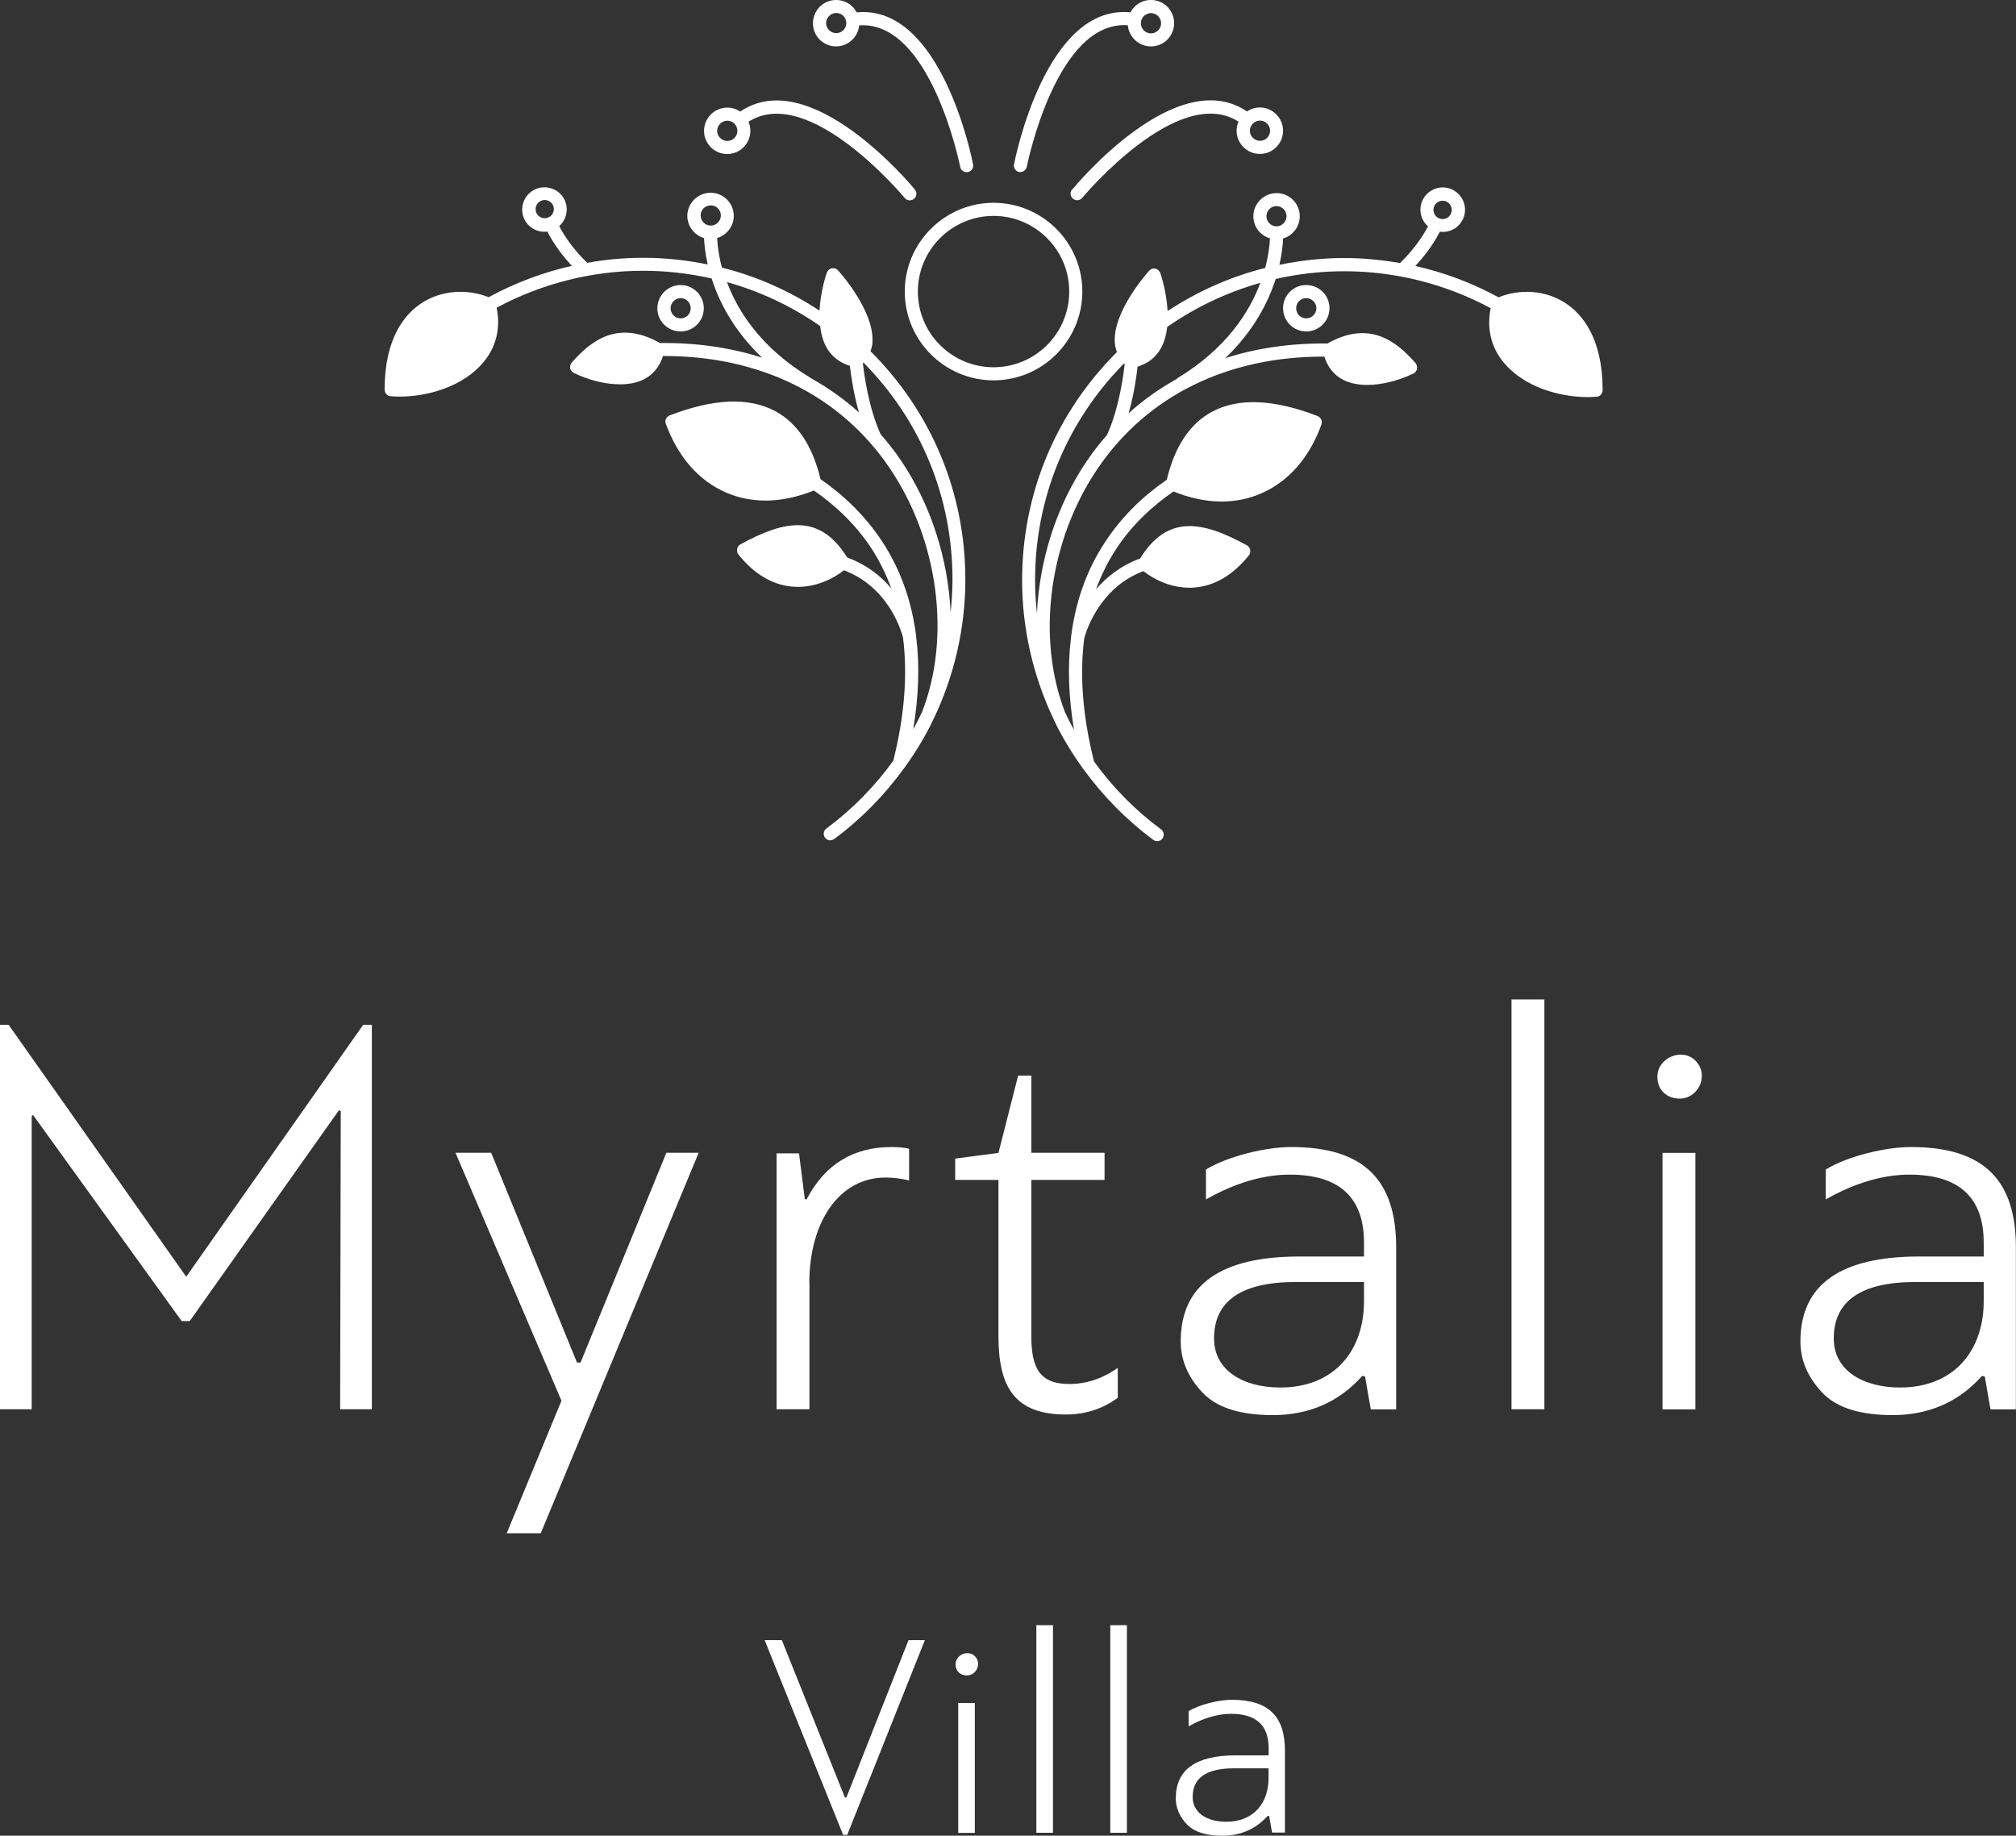 <?xml version="1.0" encoding="UTF-8"?>
<svg xmlns="http://www.w3.org/2000/svg" id="Layer_2" viewBox="0 0 172.35 156.95">
  <rect x="0" y="0" width="172.35" height="156.95" fill="#333333" stroke="none"/>
  <defs>
    <style>.cls-1{fill:#fff;stroke-width:0px;}</style>
  </defs>
  <g id="Layer_1-2">
    <path class="cls-1" d="m137.01,33.3s0,0,0,0h0c-.01-4.4-1.75-6.46-3.2-7.4-1.65-1.07-3.81-1.24-5.7-.48-2.23-1.22-4.63-2.12-7.11-2.68,1.15-1.23,1.8-2.35,2.1-2.94.08.01.16.03.24.03.23,0,.46-.04.68-.12.47-.18.85-.54,1.06-1,.21-.46.22-.98.04-1.46-.18-.47-.54-.85-1-1.06-.96-.43-2.08,0-2.52.96-.21.46-.22.98-.04,1.46.11.29.29.54.52.74-.31.61-1.05,1.84-2.39,3.14-1.57-.27-3.16-.43-4.77-.43-1.88,0-3.73.21-5.54.58.22-.99.3-1.78.31-2.25.82-.24,1.43-1,1.43-1.9,0-1.09-.89-1.98-1.98-1.98s-1.99.89-1.99,1.98c0,.9.6,1.65,1.42,1.89-.02.5-.11,1.4-.41,2.53-2.96.74-5.76,1.99-8.34,3.68-.09-1.68-.59-3.16-.63-3.26,0,0-.01-.01-.01-.02-.01-.03-.04-.06-.06-.1-.02-.03-.04-.06-.07-.09,0,0,0-.02-.01-.02-.02-.02-.04-.02-.06-.04-.03-.02-.07-.05-.1-.06-.03-.01-.06-.02-.1-.03-.04,0-.07-.02-.11-.02-.04,0-.07,0-.11.02-.02,0-.05,0-.08.01,0,0-.01.01-.02.01-.03.01-.06.04-.1.06-.03.02-.06.04-.09.07,0,0-.02,0-.02.02-.13.14-3.16,3.52-2.94,6.19.02.28.09.53.18.77-5.23,5.21-8.11,12.12-8.11,19.52,0,4.13.95,8.23,2.72,11.93.01.03.02.07.04.1,0,.01.02.02.03.03.09.19.17.38.27.57.61,1.18,1.32,2.32,2.1,3.4.02.05.05.08.09.12,1.67,2.3,3.69,4.35,5.97,6.04.1.07.22.11.33.11.17,0,.34-.08.45-.23.18-.25.13-.6-.12-.78-2.22-1.64-4.14-3.6-5.73-5.8-.97-3.86-1.24-7.37-.84-10.53.13-.48.61-1.99,1.8-3.41.9-1.09,1.99-1.86,3.26-2.34.93.74,2.36,1.42,3.94,1.42.14,0,.29,0,.44-.02,1.73-.14,3.29-1.07,4.65-2.76.01-.01.01-.03.02-.04.01-.01.02-.02.03-.04.01-.02.01-.04.02-.06.01-.04.03-.07.03-.11,0-.04,0-.07,0-.11s0-.07,0-.1c0-.04-.02-.07-.03-.1-.01-.03-.03-.06-.05-.09-.02-.03-.04-.06-.07-.09-.02-.02-.02-.04-.04-.05-.01-.01-.03-.01-.04-.02s-.02-.02-.04-.03c-3.79-2.08-6.8-2.68-9.14,1.12-1.65.61-2.88,1.59-3.77,2.64.44-1.2.99-2.33,1.68-3.39,1.39-2.14,3.16-3.75,4.94-4.98,1.41.57,2.79.86,4.11.86,1.18,0,2.32-.23,3.38-.69,2.34-1.01,4.13-3.05,5.16-5.89,0,0,0,0,0,0h0s0,0,0-.01c.01-.03,0-.07.02-.1,0-.04.02-.08.02-.11,0-.04-.02-.07-.02-.1s-.01-.07-.03-.11c-.01-.03-.04-.06-.06-.09-.02-.03-.04-.06-.07-.09-.02-.02-.06-.04-.09-.06-.03-.02-.06-.05-.09-.06,0,0,0,0-.01,0,0,0,0,0,0,0-3.75-1.45-6.78-1.57-9.02-.37-1.9,1.02-3.2,2.98-3.87,5.82-1.9,1.3-3.79,3.04-5.3,5.36-1.56,2.38-2.52,5.1-2.89,8.12,0,0,0,.02,0,.02,0,0,0,.01,0,.02-.3,2.43-.21,5.06.26,7.87-.27-.49-.52-.99-.76-1.49-2.49-6.4-1.39-14.74,2.8-20.89,4.22-6.19,11.08-9.57,19.36-9.54.29.91.84,1.6,1.64,2,.59.29,1.3.42,2.03.42,1.33,0,2.77-.41,3.91-.96h0s.04-.01.05-.02c.02,0,.03-.03.05-.04.02-.01.05-.02.07-.04.01,0,.01-.02.02-.03.03-.03.05-.06.07-.09.02-.03.04-.06.05-.09.01-.03.02-.07.03-.1,0-.04.01-.07.01-.11,0-.03,0-.07-.01-.1,0-.04-.02-.07-.03-.11,0-.01,0-.03-.01-.04-.01-.02-.03-.04-.04-.06-.01-.02-.02-.04-.03-.06-1.63-1.87-3.95-3.73-7.55-1.69-3.12-.04-6.04.39-8.73,1.25,2.43-2.32,3.68-4.79,4.31-6.77,1.9-.43,3.87-.66,5.86-.66,4.38,0,8.7,1.1,12.52,3.16-.35,1.74.03,3.33,1.11,4.64,1.72,2.08,4.73,2.96,7.2,2.96.24,0,.48-.01.71-.03,0,0,0,0,0,0,.01,0,.03,0,.04,0,.03,0,.06-.02.09-.02.04,0,.07-.02.11-.03.03-.01.06-.04.09-.06.03-.02.06-.04.08-.07.02-.03.04-.06.06-.09.02-.03.04-.06.05-.09.01-.04.02-.07.02-.11,0-.03.02-.06.02-.09,0-.01,0-.02,0-.04m-14.4-15.7c.13-.29.42-.46.71-.46.11,0,.22.02.32.07.19.08.34.24.41.44.08.2.07.41-.02.6h0c-.08.19-.24.34-.43.41-.2.07-.41.07-.6-.02-.19-.09-.34-.24-.41-.44-.07-.2-.07-.41.02-.6m-27.98,19.57c-.61.69-1.18,1.42-1.71,2.2-2.61,3.83-4.07,8.49-4.28,13.05-.1-.94-.16-1.88-.16-2.83,0-7.01,2.7-13.57,7.61-18.54.02.02.04.03.05.05-.09.86-.46,3.75-1.51,6.07m6.01-4.84s-.04.03-.05.05c-1.48.82-2.86,1.8-4.11,2.93.48-1.7.69-3.28.76-3.98.87-.27,1.54-.77,1.98-1.54.32-.56.48-1.2.56-1.86,2.45-1.71,5.14-2.97,7.96-3.77-.93,2.49-2.9,5.62-7.1,8.16m7.62-13.86c0-.48.39-.86.86-.86s.86.39.86.86-.39.87-.86.87-.86-.39-.86-.87"></path>
    <path class="cls-1" d="m109.69,26.35c0,1.1.89,1.99,1.98,1.99s1.99-.89,1.99-1.99-.89-1.98-1.99-1.98-1.98.89-1.98,1.98m2.85,0c0,.48-.39.87-.87.87s-.86-.39-.86-.87.39-.86.86-.86.87.39.87.86"></path>
    <path class="cls-1" d="m74.58,29.3c.22-2.67-2.81-6.05-2.94-6.19,0,0-.02-.01-.02-.02-.02-.03-.06-.04-.09-.07-.03-.02-.06-.04-.1-.06,0,0-.01-.01-.02-.01-.02,0-.05,0-.07,0-.04,0-.08-.02-.12-.02-.04,0-.07,0-.1.01-.04,0-.07.01-.1.03-.04.01-.07.04-.1.06-.02.01-.05.02-.07.04,0,0-.01.02-.02.02-.03.03-.05.06-.07.09-.02.03-.04.06-.06.1,0,0-.01.02-.01.02-.04.1-.54,1.58-.63,3.26-2.58-1.7-5.39-2.94-8.34-3.68-.3-1.12-.39-2.02-.41-2.53.82-.25,1.42-1,1.42-1.89,0-1.1-.89-1.98-1.98-1.98s-1.99.89-1.99,1.98c0,.9.61,1.65,1.43,1.9.02.48.09,1.27.31,2.25-1.81-.37-3.66-.57-5.54-.57-1.6,0-3.2.15-4.76.43-1.34-1.29-2.08-2.53-2.39-3.14.6-.54.82-1.42.48-2.19-.43-.96-1.56-1.39-2.52-.96-.96.43-1.39,1.56-.96,2.52.32.71,1.01,1.12,1.74,1.12.08,0,.16-.02.24-.03.3.6.95,1.71,2.1,2.94-2.48.56-4.88,1.46-7.11,2.68-1.9-.75-4.05-.58-5.7.48-1.46.94-3.19,2.99-3.2,7.39,0,0,0,0,0,0s0,0,0,0c0,.02,0,.03,0,.04,0,.03.01.06.02.09,0,.04,0,.07.02.11.01.03.03.06.05.09.02.03.04.06.06.09.02.03.05.04.08.07.03.02.06.04.09.06.03.02.07.02.11.03.03,0,.06.02.09.02.01,0,.03,0,.04,0,0,0,0,0,0,0,.23.02.47.03.71.03,2.47,0,5.48-.88,7.2-2.96,1.08-1.31,1.46-2.91,1.11-4.64,3.83-2.06,8.14-3.16,12.52-3.16,1.99,0,3.95.23,5.86.66.63,1.99,1.88,4.45,4.31,6.77-2.68-.86-5.61-1.29-8.73-1.25-3.6-2.04-5.92-.18-7.55,1.68-.02.02-.02.04-.04.06-.01.02-.03.03-.04.06,0,.01,0,.03-.01.04-.02.04-.02.07-.03.11,0,.04-.01.07-.01.1s0,.07.01.11c0,.04.01.07.03.1.01.03.03.06.05.09.02.03.04.06.07.09.01,0,.01.02.02.03.02.02.05.03.07.04.02.01.03.03.05.04.02,0,.04.02.05.02h0c1.14.56,2.58.96,3.91.96.74,0,1.44-.12,2.03-.42.81-.4,1.36-1.09,1.65-2,8.27-.03,15.13,3.34,19.35,9.54,4.19,6.14,5.3,14.49,2.8,20.89-.24.51-.49,1-.76,1.49.47-2.81.56-5.44.26-7.87,0,0,0-.01,0-.02,0,0,0-.01,0-.02-.37-3.02-1.33-5.73-2.89-8.12-1.51-2.31-3.4-4.05-5.29-5.36-.68-2.84-1.98-4.8-3.88-5.82-2.24-1.2-5.28-1.08-9.02.37h0s0,0,0,0c0,0,0,0-.01,0-.04.01-.06.04-.09.06-.03.02-.06.03-.09.06-.03.03-.04.06-.07.09-.02.03-.05.05-.06.08-.02.03-.02.07-.03.11,0,.04-.02.07-.02.1,0,.04.01.07.02.11,0,.04,0,.07.02.1,0,0,0,0,0,0h0s0,0,0,0c1.04,2.84,2.82,4.88,5.17,5.89,1.06.46,2.19.68,3.38.68,1.32,0,2.71-.3,4.11-.86,1.78,1.23,3.55,2.85,4.94,4.98.69,1.06,1.24,2.2,1.68,3.39-.88-1.05-2.11-2.03-3.77-2.64-2.34-3.79-5.35-3.2-9.14-1.12-.02,0-.02.02-.04.03-.01,0-.03.01-.04.02-.02.01-.03.03-.04.05-.03.03-.05.05-.07.09-.02.03-.04.06-.05.09-.01.03-.02.07-.03.1,0,.04,0,.07,0,.11s0,.07,0,.11c0,.04.02.07.03.11,0,.02,0,.04.02.06,0,.02.02.02.03.04.01.02.01.03.02.04,1.36,1.69,2.92,2.62,4.65,2.76.15.01.3.02.44.02,1.58,0,3.01-.68,3.94-1.42,3.67,1.38,4.82,4.89,5.05,5.74.4,3.16.14,6.67-.83,10.54-1.58,2.19-3.5,4.16-5.72,5.8-.25.18-.3.53-.12.78.11.15.28.23.45.23.11,0,.23-.04.33-.11,2.29-1.69,4.3-3.74,5.97-6.04.04-.04.06-.08.09-.12.78-1.08,1.49-2.22,2.1-3.4.1-.19.18-.38.27-.57,0-.01.02-.02.03-.03.01-.03.02-.07.04-.1,1.78-3.7,2.72-7.8,2.72-11.93,0-7.4-2.88-14.31-8.11-19.52.09-.24.15-.5.18-.77m-27.71-10.67c-.39.18-.86,0-1.03-.39-.18-.39,0-.86.39-1.03.39-.18.86,0,1.03.39.18.39,0,.86-.39,1.03m13.88.7c-.48,0-.87-.39-.87-.87s.39-.86.87-.86.86.39.86.86-.39.87-.86.87m8.54,13.04s-.03-.04-.06-.05c-4.2-2.54-6.17-5.67-7.1-8.16,2.83.79,5.51,2.05,7.97,3.76.07.66.24,1.3.56,1.86.44.76,1.11,1.27,1.98,1.54.08.7.29,2.28.77,3.98-1.26-1.13-2.63-2.11-4.11-2.93m12.11,17.21c0,.95-.06,1.89-.16,2.83-.21-4.56-1.67-9.22-4.28-13.05-.53-.78-1.1-1.51-1.71-2.2-1.04-2.31-1.42-5.21-1.51-6.07.02-.02.04-.03.05-.05,4.91,4.97,7.61,11.53,7.61,18.54"></path>
    <path class="cls-1" d="m58.19,28.34c1.09,0,1.98-.89,1.98-1.98s-.89-1.99-1.98-1.99-1.99.89-1.99,1.99.89,1.98,1.99,1.98m0-2.85c.48,0,.86.39.86.87s-.39.86-.86.86-.86-.39-.86-.86.39-.87.86-.87"></path>
    <path class="cls-1" d="m92.53,24.93c0-4.19-3.41-7.59-7.59-7.59s-7.59,3.41-7.59,7.59,3.41,7.59,7.59,7.59,7.59-3.41,7.59-7.59m-7.59,6.47c-3.57,0-6.47-2.9-6.47-6.47s2.91-6.47,6.47-6.47,6.47,2.9,6.47,6.47-2.9,6.47-6.47,6.47"></path>
    <path class="cls-1" d="m91.65,16.2c-.2.24-.16.59.08.79.11.09.23.13.36.13.16,0,.32-.07.43-.2.08-.1,8.19-9.82,13.36-6.52-.1.24-.16.51-.16.78,0,1.09.89,1.98,1.99,1.98s1.98-.89,1.98-1.98-.89-1.99-1.98-1.99c-.41,0-.79.12-1.1.34-5.99-4.07-14.57,6.22-14.94,6.67m16.05-5.89c.48,0,.86.39.86.87s-.39.86-.86.86-.87-.39-.87-.86.39-.87.87-.87"></path>
    <path class="cls-1" d="m87.12,14.71s.07,0,.11,0c.26,0,.5-.19.55-.45.03-.13,2.51-12.54,8.64-12.1.02.27.1.53.23.77.36.66,1.04,1.04,1.75,1.04.32,0,.64-.08.94-.24.96-.52,1.32-1.73.8-2.69-.25-.47-.67-.81-1.18-.96-.51-.15-1.04-.1-1.51.16-.35.19-.63.48-.81.82-7.2-.73-9.84,12.42-9.95,12.99-.06.3.14.6.44.66m10.44-12.97c.07-.22.21-.4.42-.51.13-.07.27-.11.41-.11.08,0,.17.01.25.04.22.07.4.21.51.42.23.42.07.94-.35,1.17-.42.23-.95.07-1.17-.35-.11-.2-.13-.44-.07-.66"></path>
    <path class="cls-1" d="m70.53,3.73c.3.16.62.24.94.24.7,0,1.39-.38,1.75-1.04.13-.24.21-.51.23-.76,6.12-.44,8.61,11.97,8.64,12.1.05.27.29.45.55.45.04,0,.07,0,.11-.01.3-.06.5-.35.44-.66-.11-.57-2.75-13.71-9.95-12.99-.18-.34-.45-.63-.81-.82-.47-.25-1-.31-1.51-.16-.51.15-.93.49-1.18.96-.25.47-.31,1-.16,1.51.15.51.49.93.96,1.18m.19-2.16c.11-.2.29-.35.51-.42.08-.02.17-.04.25-.04.14,0,.28.04.41.1.42.23.57.75.35,1.17-.23.42-.75.58-1.17.35-.2-.11-.35-.29-.42-.51-.07-.22-.04-.46.07-.66"></path>
    <path class="cls-1" d="m62.17,13.17c1.09,0,1.98-.89,1.98-1.98,0-.28-.06-.54-.16-.78,5.17-3.31,13.28,6.42,13.36,6.52.11.13.27.2.43.2.12,0,.25-.04.36-.13.24-.2.27-.55.08-.79-.37-.45-8.96-10.74-14.94-6.67-.32-.21-.69-.34-1.1-.34-1.1,0-1.99.89-1.99,1.99s.89,1.98,1.99,1.98m0-2.85c.48,0,.86.39.86.87s-.39.86-.86.86-.87-.39-.87-.86.39-.87.87-.87"></path>
    <polygon class="cls-1" points="16.22 112.95 15.53 112.95 2.81 95.31 2.71 95.46 2.71 120.49 0 120.49 0 87.62 .74 87.62 15.92 109.16 31.05 87.62 31.79 87.62 31.79 120.49 29.08 120.49 29.13 95.01 28.98 94.92 16.22 112.95"></polygon>
    <polygon class="cls-1" points="49.33 116.5 49.63 116.5 56.97 98.56 59.73 98.56 46.23 131.09 43.32 131.09 48 119.76 38.94 98.56 41.99 98.56 49.33 116.5"></polygon>
    <path class="cls-1" d="m69.2,109.7v10.79h-2.81v-21.88h1.92l.49,3.89c.05.05.1.05.15.05,1.58-3.01,3.99-4.48,7.29-4.48.59,0,1.08.05,1.48.15v2.71c-.59-.15-1.28-.25-2.02-.25-3.99,0-6.51,3.84-6.51,9.02"></path>
    <path class="cls-1" d="m87.04,91.96h1.13v6.6h6.26v2.32h-6.26v13.36c0,2.76.74,4.09,3.25,4.09,1.43,0,2.81-.44,4.14-1.38v2.56c-1.28.94-2.76,1.43-4.43,1.43-4.39,0-5.77-2.36-5.77-6.7v-13.36h-3.7v-1.82l3.7-.49,1.68-6.6Z"></path>
    <path class="cls-1" d="m116.71,117.69l-.25-.05c-1.97,2.22-4.54,3.35-7.64,3.35-2.81,0-4.83-.64-6.06-1.97-1.23-1.33-1.82-2.76-1.82-4.34,0-4.83,3.4-7.25,10.15-7.25h5.52v-1.18c0-3.89-2.12-5.82-6.36-5.82-2.22,0-4.63.69-7.15,2.12v-2.56c1.97-1.18,5.17-1.92,7.29-1.92,6.31,0,8.97,2.91,8.97,8.58v13.85h-2.17l-.49-2.81Zm-.1-8.08h-5.82c-4.68,0-7,1.63-7,4.83,0,2.71,2.46,4.19,5.67,4.19,4.58,0,7.15-3.11,7.15-7.39v-1.63Z"></path>
    <rect class="cls-1" x="129.22" y="85.45" width="2.81" height="35.04"></rect>
    <path class="cls-1" d="m143.61,93.93c-1.13,0-1.92-.74-1.92-1.87,0-1.63,2.12-2.51,3.25-1.38,1.23,1.23.25,3.25-1.33,3.25m1.33,26.57h-2.81v-21.93h2.81v21.93Z"></path>
    <path class="cls-1" d="m169.69,117.69l-.25-.05c-1.97,2.22-4.54,3.35-7.64,3.35-2.81,0-4.83-.64-6.06-1.97-1.23-1.33-1.82-2.76-1.82-4.34,0-4.83,3.4-7.25,10.15-7.25h5.52v-1.18c0-3.89-2.12-5.82-6.36-5.82-2.22,0-4.63.69-7.15,2.12v-2.56c1.97-1.18,5.17-1.92,7.29-1.92,6.31,0,8.97,2.91,8.97,8.58v13.85h-2.17l-.49-2.81Zm-.1-8.08h-5.82c-4.68,0-7,1.63-7,4.83,0,2.71,2.46,4.19,5.67,4.19,4.58,0,7.15-3.11,7.15-7.39v-1.63Z"></path>
    <polygon class="cls-1" points="72.43 156.88 72.08 156.88 65.37 140.23 66.84 140.23 72.23 153.68 72.36 153.68 77.67 140.23 79.07 140.23 72.43 156.88"></polygon>
    <path class="cls-1" d="m82.66,143.25c-.57,0-.97-.38-.97-.95,0-.82,1.07-1.27,1.65-.7.62.62.12,1.65-.67,1.65m.67,13.46h-1.42v-11.11h1.42v11.11Z"></path>
    <rect class="cls-1" x="88.6" y="138.95" width="1.42" height="17.75"></rect>
    <rect class="cls-1" x="94.92" y="138.95" width="1.42" height="17.75"></rect>
    <path class="cls-1" d="m108.5,155.28l-.12-.03c-1,1.12-2.3,1.7-3.87,1.7-1.42,0-2.45-.33-3.07-1-.62-.67-.92-1.4-.92-2.2,0-2.45,1.72-3.67,5.14-3.67h2.8v-.6c0-1.97-1.07-2.95-3.22-2.95-1.12,0-2.35.35-3.62,1.07v-1.3c1-.6,2.62-.97,3.69-.97,3.2,0,4.54,1.47,4.54,4.34v7.01h-1.1l-.25-1.42Zm-.05-4.09h-2.95c-2.37,0-3.54.82-3.54,2.45,0,1.37,1.25,2.12,2.87,2.12,2.32,0,3.62-1.57,3.62-3.74v-.82Z"></path>
  </g>
</svg>
